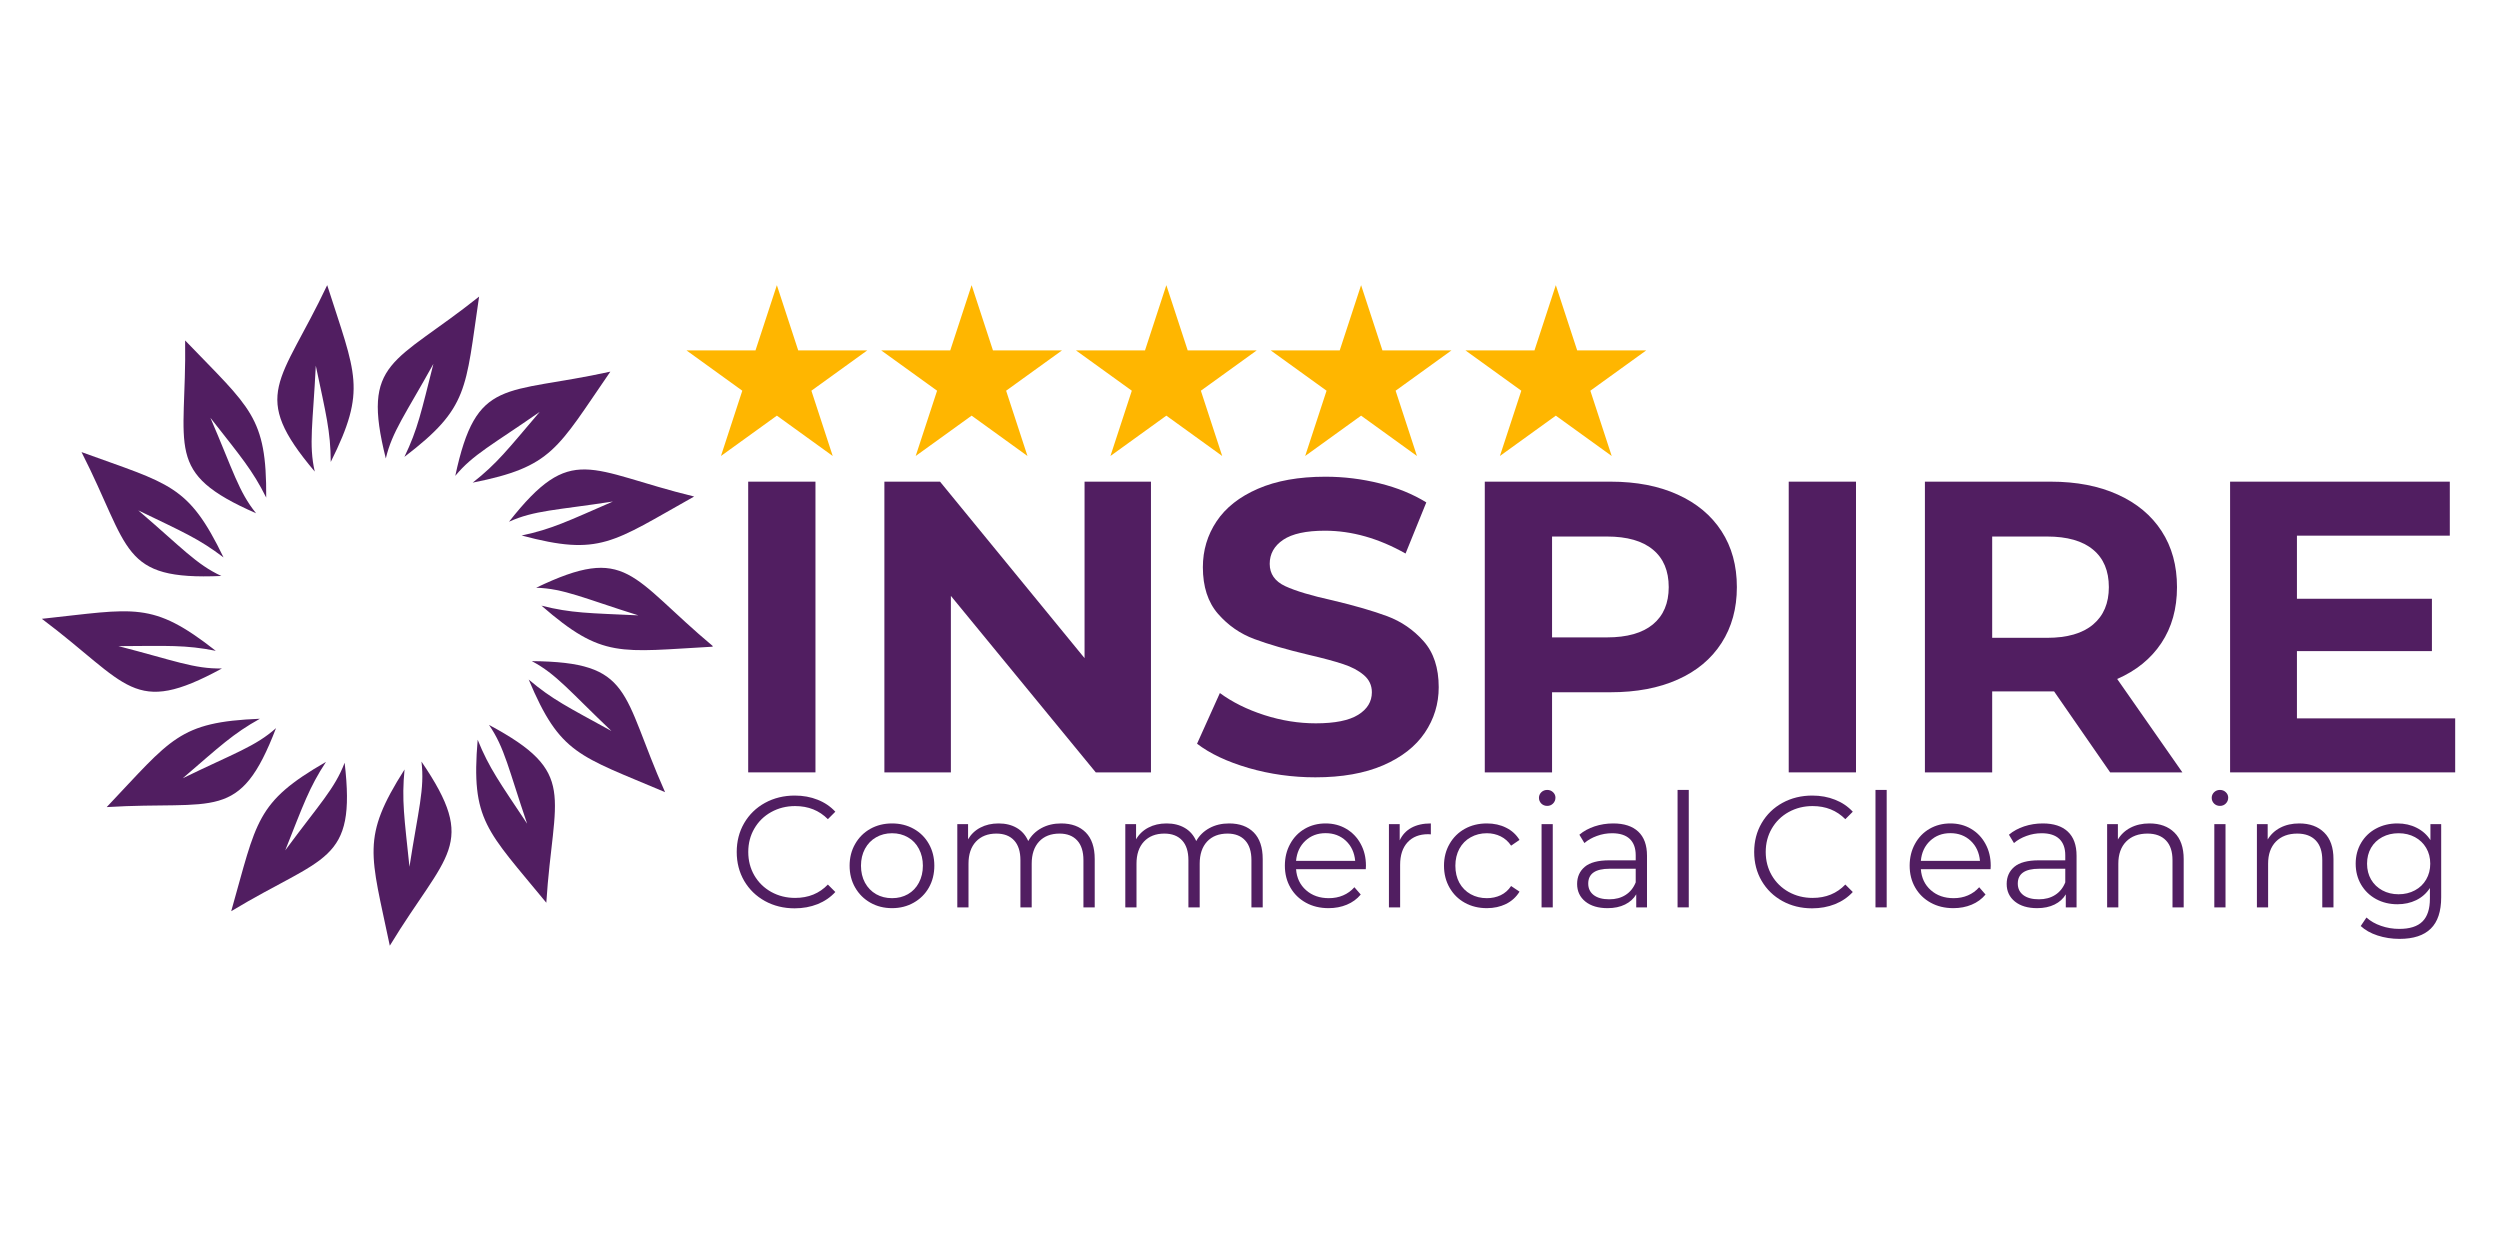 <svg xmlns="http://www.w3.org/2000/svg" xmlns:xlink="http://www.w3.org/1999/xlink" width="600" viewBox="0 0 450 225" height="300" preserveAspectRatio="xMidYMid meet"><defs><g></g><clipPath id="3efa541b46"><path d="M 7.523 110 L 40 110 L 40 125 L 7.523 125 Z M 7.523 110 " clip-rule="nonzero"></path></clipPath><clipPath id="1bc51b62a7"><path d="M 49 51.328 L 64 51.328 L 64 85 L 49 85 Z M 49 51.328 " clip-rule="nonzero"></path></clipPath><clipPath id="5b32b6d35a"><path d="M 96.469 102.164 L 128.273 102.164 L 128.273 117.074 L 96.469 117.074 Z M 96.469 102.164 " clip-rule="nonzero"></path></clipPath><clipPath id="68f30624b6"><path d="M 67.215 137.055 L 81.301 137.055 L 81.301 170.227 L 67.215 170.227 Z M 67.215 137.055 " clip-rule="nonzero"></path></clipPath><clipPath id="596fd4f4ac"><path d="M 158 51.328 L 192 51.328 L 192 82.078 L 158 82.078 Z M 158 51.328 " clip-rule="nonzero"></path></clipPath><clipPath id="117b858920"><path d="M 123.316 51.328 L 157 51.328 L 157 82.078 L 123.316 82.078 Z M 123.316 51.328 " clip-rule="nonzero"></path></clipPath><clipPath id="461ccd2232"><path d="M 193 51.328 L 227 51.328 L 227 82.078 L 193 82.078 Z M 193 51.328 " clip-rule="nonzero"></path></clipPath><clipPath id="3c677ba9b3"><path d="M 228 51.328 L 262 51.328 L 262 82.078 L 228 82.078 Z M 228 51.328 " clip-rule="nonzero"></path></clipPath><clipPath id="c8f3ad47e7"><path d="M 263 51.328 L 296.566 51.328 L 296.566 82.078 L 263 82.078 Z M 263 51.328 " clip-rule="nonzero"></path></clipPath></defs><g clip-path="url(#3efa541b46)"><path fill="#511e61" d="M 39.957 120.32 C 23.887 129.082 23.242 123.18 7.535 111.387 C 24.391 109.582 27.316 108.117 38.84 117.148 C 33.391 116.062 30.215 116.258 21.324 116.305 C 31.355 118.887 34.961 120.43 39.957 120.32 " fill-opacity="1" fill-rule="evenodd"></path></g><path fill="#511e61" d="M 39.844 103.676 C 21.555 104.465 23.578 98.879 14.672 81.375 C 30.602 87.18 33.867 87.156 40.238 100.34 C 35.82 96.965 32.887 95.738 24.887 91.867 C 32.75 98.598 35.312 101.574 39.844 103.676 " fill-opacity="1" fill-rule="evenodd"></path><path fill="#511e61" d="M 46.098 92.391 C 29.332 85.043 33.605 80.918 33.324 61.281 C 45.066 73.508 48.012 74.926 47.918 89.566 C 45.441 84.594 43.348 82.199 37.871 75.199 C 41.965 84.707 42.953 88.508 46.098 92.391 " fill-opacity="1" fill-rule="evenodd"></path><g clip-path="url(#1bc51b62a7)"><path fill="#511e61" d="M 56.656 84.883 C 44.844 70.898 50.496 69.082 58.895 51.328 C 64.051 67.477 66.066 70.047 59.535 83.152 C 59.504 77.594 58.676 74.523 56.844 65.824 C 56.332 76.168 55.543 80.012 56.656 84.883 " fill-opacity="1" fill-rule="evenodd"></path></g><path fill="#511e61" d="M 69.445 82.523 C 65 64.77 70.879 65.625 86.238 53.387 C 83.75 70.156 84.43 73.355 72.793 82.238 C 75.211 77.238 75.824 74.113 78.012 65.5 C 72.992 74.559 70.594 77.664 69.445 82.523 " fill-opacity="1" fill-rule="evenodd"></path><path fill="#511e61" d="M 81.949 85.656 C 85.785 67.754 90.68 71.117 109.863 66.895 C 100.242 80.855 99.445 84.023 85.082 86.875 C 89.457 83.449 91.383 80.914 97.141 74.145 C 88.648 80.066 85.125 81.797 81.949 85.656 " fill-opacity="1" fill-rule="evenodd"></path><path fill="#511e61" d="M 91.621 93.914 C 102.945 79.535 105.863 84.711 124.945 89.375 C 110.156 97.664 108.043 100.16 93.895 96.391 C 99.332 95.242 102.176 93.816 110.328 90.273 C 100.094 91.848 96.168 91.852 91.621 93.914 " fill-opacity="1" fill-rule="evenodd"></path><g clip-path="url(#5b32b6d35a)"><path fill="#511e61" d="M 96.508 105.793 C 113.012 97.875 113.352 103.805 128.426 116.395 C 111.496 117.324 108.504 118.633 97.461 109.016 C 102.848 110.383 106.027 110.352 114.906 110.766 C 105.027 107.672 101.504 105.941 96.508 105.793 " fill-opacity="1" fill-rule="evenodd"></path></g><path fill="#511e61" d="M 95.73 119.004 C 114.035 119.168 111.727 124.637 119.711 142.586 C 104.105 135.961 100.84 135.812 95.164 122.316 C 99.402 125.918 102.27 127.293 110.059 131.578 C 102.551 124.441 100.148 121.34 95.73 119.004 " fill-opacity="1" fill-rule="evenodd"></path><path fill="#511e61" d="M 88.02 130.484 C 104.16 139.113 99.578 142.891 98.336 162.492 C 87.578 149.391 84.754 147.746 85.98 133.156 C 88.066 138.309 89.969 140.859 94.883 148.266 C 91.539 138.465 90.852 134.602 88.02 130.484 " fill-opacity="1" fill-rule="evenodd"></path><g clip-path="url(#68f30624b6)"><path fill="#511e61" d="M 75.863 137.082 C 86.164 152.211 80.355 153.434 70.164 170.227 C 66.707 153.629 64.965 150.863 72.82 138.504 C 72.277 144.035 72.781 147.176 73.703 156.02 C 75.285 145.785 76.465 142.039 75.863 137.082 " fill-opacity="1" fill-rule="evenodd"></path></g><path fill="#511e61" d="M 62.035 137.289 C 64.148 155.473 58.434 153.863 41.617 164.016 C 46.25 147.707 45.992 144.449 58.676 137.141 C 55.633 141.789 54.625 144.805 51.34 153.066 C 57.484 144.734 60.266 141.965 62.035 137.289 " fill-opacity="1" fill-rule="evenodd"></path><path fill="#511e61" d="M 49.684 131.062 C 43.129 148.152 38.812 144.078 19.207 145.277 C 30.871 132.977 32.148 129.969 46.781 129.375 C 41.926 132.082 39.633 134.289 32.895 140.086 C 42.203 135.551 45.953 134.387 49.684 131.062 " fill-opacity="1" fill-rule="evenodd"></path><g fill="#511e61" fill-opacity="1"><g transform="translate(128.472, 139.027)"><g><path d="M 6.203 -52.328 L 18.312 -52.328 L 18.312 0 L 6.203 0 Z M 6.203 -52.328 "></path></g></g></g><g fill="#511e61" fill-opacity="1"><g transform="translate(152.986, 139.027)"><g><path d="M 54.188 -52.328 L 54.188 0 L 44.25 0 L 18.172 -31.766 L 18.172 0 L 6.203 0 L 6.203 -52.328 L 16.219 -52.328 L 42.234 -20.562 L 42.234 -52.328 Z M 54.188 -52.328 "></path></g></g></g><g fill="#511e61" fill-opacity="1"><g transform="translate(213.375, 139.027)"><g><path d="M 23.391 0.891 C 19.254 0.891 15.254 0.332 11.391 -0.781 C 7.535 -1.906 4.438 -3.363 2.094 -5.156 L 6.203 -14.281 C 8.441 -12.633 11.109 -11.312 14.203 -10.312 C 17.297 -9.32 20.383 -8.828 23.469 -8.828 C 26.906 -8.828 29.445 -9.336 31.094 -10.359 C 32.738 -11.379 33.562 -12.734 33.562 -14.422 C 33.562 -15.672 33.07 -16.707 32.094 -17.531 C 31.125 -18.352 29.879 -19.008 28.359 -19.5 C 26.848 -20 24.797 -20.551 22.203 -21.156 C 18.211 -22.102 14.945 -23.051 12.406 -24 C 9.863 -24.945 7.68 -26.461 5.859 -28.547 C 4.047 -30.641 3.141 -33.43 3.141 -36.922 C 3.141 -39.961 3.961 -42.719 5.609 -45.188 C 7.254 -47.656 9.734 -49.609 13.047 -51.047 C 16.359 -52.492 20.406 -53.219 25.188 -53.219 C 28.531 -53.219 31.797 -52.816 34.984 -52.016 C 38.172 -51.223 40.961 -50.082 43.359 -48.594 L 39.625 -39.391 C 34.781 -42.129 29.941 -43.5 25.109 -43.5 C 21.723 -43.5 19.219 -42.953 17.594 -41.859 C 15.977 -40.766 15.172 -39.32 15.172 -37.531 C 15.172 -35.727 16.102 -34.391 17.969 -33.516 C 19.844 -32.648 22.695 -31.797 26.531 -30.953 C 30.52 -30.004 33.785 -29.055 36.328 -28.109 C 38.867 -27.16 41.047 -25.664 42.859 -23.625 C 44.68 -21.582 45.594 -18.816 45.594 -15.328 C 45.594 -12.336 44.758 -9.609 43.094 -7.141 C 41.426 -4.672 38.922 -2.711 35.578 -1.266 C 32.242 0.172 28.18 0.891 23.391 0.891 Z M 23.391 0.891 "></path></g></g></g><g fill="#511e61" fill-opacity="1"><g transform="translate(261.058, 139.027)"><g><path d="M 28.859 -52.328 C 33.492 -52.328 37.516 -51.551 40.922 -50 C 44.336 -48.457 46.969 -46.266 48.812 -43.422 C 50.656 -40.586 51.578 -37.227 51.578 -33.344 C 51.578 -29.5 50.656 -26.145 48.812 -23.281 C 46.969 -20.414 44.336 -18.223 40.922 -16.703 C 37.516 -15.18 33.492 -14.422 28.859 -14.422 L 18.312 -14.422 L 18.312 0 L 6.203 0 L 6.203 -52.328 Z M 28.188 -24.297 C 31.82 -24.297 34.582 -25.078 36.469 -26.641 C 38.363 -28.211 39.312 -30.445 39.312 -33.344 C 39.312 -36.281 38.363 -38.531 36.469 -40.094 C 34.582 -41.664 31.82 -42.453 28.188 -42.453 L 18.312 -42.453 L 18.312 -24.297 Z M 28.188 -24.297 "></path></g></g></g><g fill="#511e61" fill-opacity="1"><g transform="translate(315.767, 139.027)"><g><path d="M 6.203 -52.328 L 18.312 -52.328 L 18.312 0 L 6.203 0 Z M 6.203 -52.328 "></path></g></g></g><g fill="#511e61" fill-opacity="1"><g transform="translate(340.281, 139.027)"><g><path d="M 39.547 0 L 29.453 -14.578 L 18.312 -14.578 L 18.312 0 L 6.203 0 L 6.203 -52.328 L 28.859 -52.328 C 33.492 -52.328 37.516 -51.551 40.922 -50 C 44.336 -48.457 46.969 -46.266 48.812 -43.422 C 50.656 -40.586 51.578 -37.227 51.578 -33.344 C 51.578 -29.457 50.641 -26.102 48.766 -23.281 C 46.898 -20.469 44.25 -18.312 40.812 -16.812 L 52.547 0 Z M 39.312 -33.344 C 39.312 -36.281 38.363 -38.531 36.469 -40.094 C 34.582 -41.664 31.82 -42.453 28.188 -42.453 L 18.312 -42.453 L 18.312 -24.219 L 28.188 -24.219 C 31.82 -24.219 34.582 -25.016 36.469 -26.609 C 38.363 -28.203 39.312 -30.445 39.312 -33.344 Z M 39.312 -33.344 "></path></g></g></g><g fill="#511e61" fill-opacity="1"><g transform="translate(395.214, 139.027)"><g><path d="M 46.719 -9.719 L 46.719 0 L 6.203 0 L 6.203 -52.328 L 45.75 -52.328 L 45.75 -42.609 L 18.234 -42.609 L 18.234 -31.25 L 42.531 -31.25 L 42.531 -21.828 L 18.234 -21.828 L 18.234 -9.719 Z M 46.719 -9.719 "></path></g></g></g><g clip-path="url(#596fd4f4ac)"><path fill="#ffb600" d="M 174.891 51.328 L 178.73 63.066 L 191.168 63.066 L 181.102 70.328 L 184.945 82.078 L 174.891 74.816 L 164.824 82.078 L 168.676 70.328 L 158.609 63.066 L 171.047 63.066 Z M 174.891 51.328 " fill-opacity="1" fill-rule="nonzero"></path></g><g clip-path="url(#117b858920)"><path fill="#ffb600" d="M 139.836 51.328 L 143.676 63.066 L 156.113 63.066 L 146.051 70.328 L 149.891 82.078 L 139.836 74.816 L 129.773 82.078 L 133.613 70.328 L 123.559 63.066 L 135.992 63.066 Z M 139.836 51.328 " fill-opacity="1" fill-rule="nonzero"></path></g><g clip-path="url(#461ccd2232)"><path fill="#ffb600" d="M 209.941 51.328 L 213.785 63.066 L 226.219 63.066 L 216.156 70.328 L 219.996 82.078 L 209.941 74.816 L 199.879 82.078 L 203.727 70.328 L 193.664 63.066 L 206.102 63.066 Z M 209.941 51.328 " fill-opacity="1" fill-rule="nonzero"></path></g><g clip-path="url(#3c677ba9b3)"><path fill="#ffb600" d="M 244.996 51.328 L 248.836 63.066 L 261.273 63.066 L 251.211 70.328 L 255.051 82.078 L 244.996 74.816 L 234.93 82.078 L 238.781 70.328 L 228.719 63.066 L 241.152 63.066 Z M 244.996 51.328 " fill-opacity="1" fill-rule="nonzero"></path></g><g clip-path="url(#c8f3ad47e7)"><path fill="#ffb600" d="M 280.047 51.328 L 283.891 63.066 L 296.328 63.066 L 286.262 70.328 L 290.105 82.078 L 280.047 74.816 L 269.984 82.078 L 273.836 70.328 L 263.77 63.066 L 276.207 63.066 Z M 280.047 51.328 " fill-opacity="1" fill-rule="nonzero"></path></g><g fill="#511e61" fill-opacity="1"><g transform="translate(131.126, 163.327)"><g><path d="M 11.906 0.172 C 9.938 0.172 8.156 -0.266 6.562 -1.141 C 4.977 -2.016 3.734 -3.223 2.828 -4.766 C 1.93 -6.316 1.484 -8.051 1.484 -9.969 C 1.484 -11.895 1.93 -13.629 2.828 -15.172 C 3.734 -16.723 4.984 -17.938 6.578 -18.812 C 8.18 -19.688 9.969 -20.125 11.938 -20.125 C 13.426 -20.125 14.797 -19.875 16.047 -19.375 C 17.297 -18.883 18.359 -18.164 19.234 -17.219 L 17.891 -15.875 C 16.336 -17.445 14.375 -18.234 12 -18.234 C 10.426 -18.234 8.988 -17.875 7.688 -17.156 C 6.395 -16.438 5.383 -15.445 4.656 -14.188 C 3.926 -12.938 3.562 -11.531 3.562 -9.969 C 3.562 -8.414 3.926 -7.008 4.656 -5.75 C 5.383 -4.5 6.395 -3.508 7.688 -2.781 C 8.988 -2.062 10.426 -1.703 12 -1.703 C 14.395 -1.703 16.359 -2.504 17.891 -4.109 L 19.234 -2.766 C 18.359 -1.816 17.289 -1.086 16.031 -0.578 C 14.77 -0.078 13.395 0.172 11.906 0.172 Z M 11.906 0.172 "></path></g></g></g><g fill="#511e61" fill-opacity="1"><g transform="translate(151.618, 163.327)"><g><path d="M 8.953 0.141 C 7.504 0.141 6.203 -0.188 5.047 -0.844 C 3.891 -1.5 2.977 -2.406 2.312 -3.562 C 1.645 -4.719 1.312 -6.031 1.312 -7.5 C 1.312 -8.957 1.645 -10.266 2.312 -11.422 C 2.977 -12.586 3.891 -13.492 5.047 -14.141 C 6.203 -14.785 7.504 -15.109 8.953 -15.109 C 10.391 -15.109 11.688 -14.785 12.844 -14.141 C 14.008 -13.492 14.922 -12.586 15.578 -11.422 C 16.234 -10.266 16.562 -8.957 16.562 -7.5 C 16.562 -6.031 16.234 -4.719 15.578 -3.562 C 14.922 -2.406 14.008 -1.5 12.844 -0.844 C 11.688 -0.188 10.391 0.141 8.953 0.141 Z M 8.953 -1.656 C 10.016 -1.656 10.969 -1.895 11.812 -2.375 C 12.656 -2.863 13.312 -3.551 13.781 -4.438 C 14.258 -5.332 14.5 -6.352 14.5 -7.5 C 14.5 -8.633 14.258 -9.648 13.781 -10.547 C 13.312 -11.441 12.656 -12.129 11.812 -12.609 C 10.969 -13.098 10.016 -13.344 8.953 -13.344 C 7.891 -13.344 6.93 -13.098 6.078 -12.609 C 5.234 -12.129 4.566 -11.441 4.078 -10.547 C 3.598 -9.648 3.359 -8.633 3.359 -7.5 C 3.359 -6.352 3.598 -5.332 4.078 -4.438 C 4.566 -3.551 5.234 -2.863 6.078 -2.375 C 6.93 -1.895 7.891 -1.656 8.953 -1.656 Z M 8.953 -1.656 "></path></g></g></g><g fill="#511e61" fill-opacity="1"><g transform="translate(169.487, 163.327)"><g><path d="M 21.516 -15.109 C 23.398 -15.109 24.879 -14.566 25.953 -13.484 C 27.023 -12.398 27.562 -10.801 27.562 -8.688 L 27.562 0 L 25.531 0 L 25.531 -8.5 C 25.531 -10.051 25.156 -11.234 24.406 -12.047 C 23.656 -12.867 22.598 -13.281 21.234 -13.281 C 19.672 -13.281 18.441 -12.801 17.547 -11.844 C 16.66 -10.883 16.219 -9.555 16.219 -7.859 L 16.219 0 L 14.188 0 L 14.188 -8.5 C 14.188 -10.051 13.812 -11.234 13.062 -12.047 C 12.312 -12.867 11.242 -13.281 9.859 -13.281 C 8.316 -13.281 7.094 -12.801 6.188 -11.844 C 5.289 -10.883 4.844 -9.555 4.844 -7.859 L 4.844 0 L 2.828 0 L 2.828 -14.984 L 4.766 -14.984 L 4.766 -12.25 C 5.297 -13.164 6.035 -13.867 6.984 -14.359 C 7.93 -14.859 9.023 -15.109 10.266 -15.109 C 11.516 -15.109 12.598 -14.844 13.516 -14.312 C 14.441 -13.781 15.133 -12.988 15.594 -11.938 C 16.145 -12.926 16.938 -13.703 17.969 -14.266 C 19 -14.828 20.18 -15.109 21.516 -15.109 Z M 21.516 -15.109 "></path></g></g></g><g fill="#511e61" fill-opacity="1"><g transform="translate(199.726, 163.327)"><g><path d="M 21.516 -15.109 C 23.398 -15.109 24.879 -14.566 25.953 -13.484 C 27.023 -12.398 27.562 -10.801 27.562 -8.688 L 27.562 0 L 25.531 0 L 25.531 -8.5 C 25.531 -10.051 25.156 -11.234 24.406 -12.047 C 23.656 -12.867 22.598 -13.281 21.234 -13.281 C 19.672 -13.281 18.441 -12.801 17.547 -11.844 C 16.66 -10.883 16.219 -9.555 16.219 -7.859 L 16.219 0 L 14.188 0 L 14.188 -8.5 C 14.188 -10.051 13.812 -11.234 13.062 -12.047 C 12.312 -12.867 11.242 -13.281 9.859 -13.281 C 8.316 -13.281 7.094 -12.801 6.188 -11.844 C 5.289 -10.883 4.844 -9.555 4.844 -7.859 L 4.844 0 L 2.828 0 L 2.828 -14.984 L 4.766 -14.984 L 4.766 -12.25 C 5.297 -13.164 6.035 -13.867 6.984 -14.359 C 7.93 -14.859 9.023 -15.109 10.266 -15.109 C 11.516 -15.109 12.598 -14.844 13.516 -14.312 C 14.441 -13.781 15.133 -12.988 15.594 -11.938 C 16.145 -12.926 16.938 -13.703 17.969 -14.266 C 19 -14.828 20.18 -15.109 21.516 -15.109 Z M 21.516 -15.109 "></path></g></g></g><g fill="#511e61" fill-opacity="1"><g transform="translate(229.964, 163.327)"><g><path d="M 15.875 -6.875 L 3.328 -6.875 C 3.441 -5.312 4.039 -4.051 5.125 -3.094 C 6.207 -2.133 7.578 -1.656 9.234 -1.656 C 10.16 -1.656 11.016 -1.82 11.797 -2.156 C 12.578 -2.488 13.254 -2.977 13.828 -3.625 L 14.969 -2.312 C 14.301 -1.508 13.469 -0.898 12.469 -0.484 C 11.469 -0.066 10.367 0.141 9.172 0.141 C 7.641 0.141 6.281 -0.188 5.094 -0.844 C 3.906 -1.5 2.977 -2.406 2.312 -3.562 C 1.645 -4.719 1.312 -6.031 1.312 -7.5 C 1.312 -8.957 1.629 -10.266 2.266 -11.422 C 2.898 -12.586 3.773 -13.492 4.891 -14.141 C 6.004 -14.785 7.254 -15.109 8.641 -15.109 C 10.023 -15.109 11.266 -14.785 12.359 -14.141 C 13.461 -13.492 14.328 -12.594 14.953 -11.438 C 15.586 -10.289 15.906 -8.977 15.906 -7.5 Z M 8.641 -13.359 C 7.191 -13.359 5.977 -12.898 5 -11.984 C 4.02 -11.066 3.461 -9.863 3.328 -8.375 L 13.969 -8.375 C 13.832 -9.863 13.273 -11.066 12.297 -11.984 C 11.316 -12.898 10.098 -13.359 8.641 -13.359 Z M 8.641 -13.359 "></path></g></g></g><g fill="#511e61" fill-opacity="1"><g transform="translate(247.179, 163.327)"><g><path d="M 4.766 -12.062 C 5.234 -13.062 5.938 -13.816 6.875 -14.328 C 7.82 -14.848 8.988 -15.109 10.375 -15.109 L 10.375 -13.141 L 9.891 -13.172 C 8.316 -13.172 7.082 -12.688 6.188 -11.719 C 5.289 -10.75 4.844 -9.391 4.844 -7.641 L 4.844 0 L 2.828 0 L 2.828 -14.984 L 4.766 -14.984 Z M 4.766 -12.062 "></path></g></g></g><g fill="#511e61" fill-opacity="1"><g transform="translate(258.607, 163.327)"><g><path d="M 9.031 0.141 C 7.551 0.141 6.227 -0.18 5.062 -0.828 C 3.895 -1.473 2.977 -2.379 2.312 -3.547 C 1.645 -4.711 1.312 -6.031 1.312 -7.5 C 1.312 -8.957 1.645 -10.266 2.312 -11.422 C 2.977 -12.586 3.895 -13.492 5.062 -14.141 C 6.227 -14.785 7.551 -15.109 9.031 -15.109 C 10.32 -15.109 11.473 -14.852 12.484 -14.344 C 13.504 -13.844 14.312 -13.109 14.906 -12.141 L 13.391 -11.109 C 12.898 -11.848 12.273 -12.406 11.516 -12.781 C 10.754 -13.156 9.926 -13.344 9.031 -13.344 C 7.945 -13.344 6.973 -13.098 6.109 -12.609 C 5.242 -12.129 4.566 -11.441 4.078 -10.547 C 3.598 -9.648 3.359 -8.633 3.359 -7.5 C 3.359 -6.332 3.598 -5.305 4.078 -4.422 C 4.566 -3.547 5.242 -2.863 6.109 -2.375 C 6.973 -1.895 7.945 -1.656 9.031 -1.656 C 9.926 -1.656 10.754 -1.832 11.516 -2.188 C 12.273 -2.551 12.898 -3.102 13.391 -3.844 L 14.906 -2.828 C 14.312 -1.859 13.5 -1.117 12.469 -0.609 C 11.445 -0.109 10.301 0.141 9.031 0.141 Z M 9.031 0.141 "></path></g></g></g><g fill="#511e61" fill-opacity="1"><g transform="translate(274.653, 163.327)"><g><path d="M 2.828 -14.984 L 4.844 -14.984 L 4.844 0 L 2.828 0 Z M 3.844 -18.266 C 3.426 -18.266 3.07 -18.406 2.781 -18.688 C 2.5 -18.977 2.359 -19.32 2.359 -19.719 C 2.359 -20.102 2.5 -20.438 2.781 -20.719 C 3.07 -21 3.426 -21.141 3.844 -21.141 C 4.258 -21.141 4.609 -21.004 4.891 -20.734 C 5.18 -20.461 5.328 -20.133 5.328 -19.75 C 5.328 -19.332 5.18 -18.977 4.891 -18.688 C 4.609 -18.406 4.258 -18.266 3.844 -18.266 Z M 3.844 -18.266 "></path></g></g></g><g fill="#511e61" fill-opacity="1"><g transform="translate(282.319, 163.327)"><g><path d="M 8.062 -15.109 C 10.02 -15.109 11.52 -14.617 12.562 -13.641 C 13.613 -12.66 14.141 -11.211 14.141 -9.297 L 14.141 0 L 12.203 0 L 12.203 -2.344 C 11.742 -1.562 11.07 -0.953 10.188 -0.516 C 9.301 -0.078 8.254 0.141 7.047 0.141 C 5.367 0.141 4.035 -0.254 3.047 -1.047 C 2.055 -1.848 1.562 -2.906 1.562 -4.219 C 1.562 -5.488 2.02 -6.516 2.938 -7.297 C 3.863 -8.078 5.336 -8.469 7.359 -8.469 L 12.109 -8.469 L 12.109 -9.375 C 12.109 -10.664 11.75 -11.648 11.031 -12.328 C 10.312 -13.004 9.254 -13.344 7.859 -13.344 C 6.91 -13.344 6 -13.18 5.125 -12.859 C 4.25 -12.547 3.5 -12.117 2.875 -11.578 L 1.969 -13.078 C 2.727 -13.723 3.641 -14.223 4.703 -14.578 C 5.766 -14.93 6.883 -15.109 8.062 -15.109 Z M 7.359 -1.453 C 8.492 -1.453 9.469 -1.711 10.281 -2.234 C 11.102 -2.754 11.711 -3.508 12.109 -4.5 L 12.109 -6.953 L 7.406 -6.953 C 4.844 -6.953 3.562 -6.062 3.562 -4.281 C 3.562 -3.406 3.895 -2.711 4.562 -2.203 C 5.227 -1.703 6.16 -1.453 7.359 -1.453 Z M 7.359 -1.453 "></path></g></g></g><g fill="#511e61" fill-opacity="1"><g transform="translate(299.134, 163.327)"><g><path d="M 2.828 -21.141 L 4.844 -21.141 L 4.844 0 L 2.828 0 Z M 2.828 -21.141 "></path></g></g></g><g fill="#511e61" fill-opacity="1"><g transform="translate(306.801, 163.327)"><g></g></g></g><g fill="#511e61" fill-opacity="1"><g transform="translate(314.268, 163.327)"><g><path d="M 11.906 0.172 C 9.938 0.172 8.156 -0.266 6.562 -1.141 C 4.977 -2.016 3.734 -3.223 2.828 -4.766 C 1.93 -6.316 1.484 -8.051 1.484 -9.969 C 1.484 -11.895 1.93 -13.629 2.828 -15.172 C 3.734 -16.723 4.984 -17.938 6.578 -18.812 C 8.18 -19.688 9.969 -20.125 11.938 -20.125 C 13.426 -20.125 14.797 -19.875 16.047 -19.375 C 17.297 -18.883 18.359 -18.164 19.234 -17.219 L 17.891 -15.875 C 16.336 -17.445 14.375 -18.234 12 -18.234 C 10.426 -18.234 8.988 -17.875 7.688 -17.156 C 6.395 -16.438 5.383 -15.445 4.656 -14.188 C 3.926 -12.938 3.562 -11.531 3.562 -9.969 C 3.562 -8.414 3.926 -7.008 4.656 -5.75 C 5.383 -4.5 6.395 -3.508 7.688 -2.781 C 8.988 -2.062 10.426 -1.703 12 -1.703 C 14.395 -1.703 16.359 -2.504 17.891 -4.109 L 19.234 -2.766 C 18.359 -1.816 17.289 -1.086 16.031 -0.578 C 14.77 -0.078 13.395 0.172 11.906 0.172 Z M 11.906 0.172 "></path></g></g></g><g fill="#511e61" fill-opacity="1"><g transform="translate(334.759, 163.327)"><g><path d="M 2.828 -21.141 L 4.844 -21.141 L 4.844 0 L 2.828 0 Z M 2.828 -21.141 "></path></g></g></g><g fill="#511e61" fill-opacity="1"><g transform="translate(342.426, 163.327)"><g><path d="M 15.875 -6.875 L 3.328 -6.875 C 3.441 -5.312 4.039 -4.051 5.125 -3.094 C 6.207 -2.133 7.578 -1.656 9.234 -1.656 C 10.16 -1.656 11.016 -1.82 11.797 -2.156 C 12.578 -2.488 13.254 -2.977 13.828 -3.625 L 14.969 -2.312 C 14.301 -1.508 13.469 -0.898 12.469 -0.484 C 11.469 -0.066 10.367 0.141 9.172 0.141 C 7.641 0.141 6.281 -0.188 5.094 -0.844 C 3.906 -1.5 2.977 -2.406 2.312 -3.562 C 1.645 -4.719 1.312 -6.031 1.312 -7.5 C 1.312 -8.957 1.629 -10.266 2.266 -11.422 C 2.898 -12.586 3.773 -13.492 4.891 -14.141 C 6.004 -14.785 7.254 -15.109 8.641 -15.109 C 10.023 -15.109 11.266 -14.785 12.359 -14.141 C 13.461 -13.492 14.328 -12.594 14.953 -11.438 C 15.586 -10.289 15.906 -8.977 15.906 -7.5 Z M 8.641 -13.359 C 7.191 -13.359 5.977 -12.898 5 -11.984 C 4.02 -11.066 3.461 -9.863 3.328 -8.375 L 13.969 -8.375 C 13.832 -9.863 13.273 -11.066 12.297 -11.984 C 11.316 -12.898 10.098 -13.359 8.641 -13.359 Z M 8.641 -13.359 "></path></g></g></g><g fill="#511e61" fill-opacity="1"><g transform="translate(359.64, 163.327)"><g><path d="M 8.062 -15.109 C 10.02 -15.109 11.52 -14.617 12.562 -13.641 C 13.613 -12.66 14.141 -11.211 14.141 -9.297 L 14.141 0 L 12.203 0 L 12.203 -2.344 C 11.742 -1.562 11.07 -0.953 10.188 -0.516 C 9.301 -0.078 8.254 0.141 7.047 0.141 C 5.367 0.141 4.035 -0.254 3.047 -1.047 C 2.055 -1.848 1.562 -2.906 1.562 -4.219 C 1.562 -5.488 2.02 -6.516 2.938 -7.297 C 3.863 -8.078 5.336 -8.469 7.359 -8.469 L 12.109 -8.469 L 12.109 -9.375 C 12.109 -10.664 11.75 -11.648 11.031 -12.328 C 10.312 -13.004 9.254 -13.344 7.859 -13.344 C 6.91 -13.344 6 -13.18 5.125 -12.859 C 4.25 -12.547 3.5 -12.117 2.875 -11.578 L 1.969 -13.078 C 2.727 -13.723 3.641 -14.223 4.703 -14.578 C 5.766 -14.93 6.883 -15.109 8.062 -15.109 Z M 7.359 -1.453 C 8.492 -1.453 9.469 -1.711 10.281 -2.234 C 11.102 -2.754 11.711 -3.508 12.109 -4.5 L 12.109 -6.953 L 7.406 -6.953 C 4.844 -6.953 3.562 -6.062 3.562 -4.281 C 3.562 -3.406 3.895 -2.711 4.562 -2.203 C 5.227 -1.703 6.16 -1.453 7.359 -1.453 Z M 7.359 -1.453 "></path></g></g></g><g fill="#511e61" fill-opacity="1"><g transform="translate(376.455, 163.327)"><g><path d="M 10.453 -15.109 C 12.336 -15.109 13.832 -14.562 14.938 -13.469 C 16.051 -12.375 16.609 -10.781 16.609 -8.688 L 16.609 0 L 14.594 0 L 14.594 -8.5 C 14.594 -10.051 14.203 -11.234 13.422 -12.047 C 12.641 -12.867 11.531 -13.281 10.094 -13.281 C 8.477 -13.281 7.195 -12.801 6.25 -11.844 C 5.312 -10.883 4.844 -9.555 4.844 -7.859 L 4.844 0 L 2.828 0 L 2.828 -14.984 L 4.766 -14.984 L 4.766 -12.219 C 5.316 -13.133 6.078 -13.844 7.047 -14.344 C 8.023 -14.852 9.16 -15.109 10.453 -15.109 Z M 10.453 -15.109 "></path></g></g></g><g fill="#511e61" fill-opacity="1"><g transform="translate(395.749, 163.327)"><g><path d="M 2.828 -14.984 L 4.844 -14.984 L 4.844 0 L 2.828 0 Z M 3.844 -18.266 C 3.426 -18.266 3.07 -18.406 2.781 -18.688 C 2.5 -18.977 2.359 -19.32 2.359 -19.719 C 2.359 -20.102 2.5 -20.438 2.781 -20.719 C 3.07 -21 3.426 -21.141 3.844 -21.141 C 4.258 -21.141 4.609 -21.004 4.891 -20.734 C 5.18 -20.461 5.328 -20.133 5.328 -19.75 C 5.328 -19.332 5.18 -18.977 4.891 -18.688 C 4.609 -18.406 4.258 -18.266 3.844 -18.266 Z M 3.844 -18.266 "></path></g></g></g><g fill="#511e61" fill-opacity="1"><g transform="translate(403.416, 163.327)"><g><path d="M 10.453 -15.109 C 12.336 -15.109 13.832 -14.562 14.938 -13.469 C 16.051 -12.375 16.609 -10.781 16.609 -8.688 L 16.609 0 L 14.594 0 L 14.594 -8.5 C 14.594 -10.051 14.203 -11.234 13.422 -12.047 C 12.641 -12.867 11.531 -13.281 10.094 -13.281 C 8.477 -13.281 7.195 -12.801 6.25 -11.844 C 5.312 -10.883 4.844 -9.555 4.844 -7.859 L 4.844 0 L 2.828 0 L 2.828 -14.984 L 4.766 -14.984 L 4.766 -12.219 C 5.316 -13.133 6.078 -13.844 7.047 -14.344 C 8.023 -14.852 9.16 -15.109 10.453 -15.109 Z M 10.453 -15.109 "></path></g></g></g><g fill="#511e61" fill-opacity="1"><g transform="translate(422.711, 163.327)"><g><path d="M 16.703 -14.984 L 16.703 -1.828 C 16.703 0.723 16.078 2.609 14.828 3.828 C 13.586 5.055 11.711 5.672 9.203 5.672 C 7.816 5.672 6.5 5.469 5.25 5.062 C 4.008 4.656 3 4.086 2.219 3.359 L 3.25 1.828 C 3.969 2.473 4.844 2.973 5.875 3.328 C 6.914 3.691 8.008 3.875 9.156 3.875 C 11.051 3.875 12.441 3.43 13.328 2.547 C 14.223 1.66 14.672 0.289 14.672 -1.562 L 14.672 -3.484 C 14.047 -2.523 13.223 -1.797 12.203 -1.297 C 11.191 -0.805 10.066 -0.562 8.828 -0.562 C 7.422 -0.562 6.145 -0.867 5 -1.484 C 3.852 -2.109 2.953 -2.973 2.297 -4.078 C 1.641 -5.191 1.312 -6.453 1.312 -7.859 C 1.312 -9.266 1.641 -10.52 2.297 -11.625 C 2.953 -12.727 3.848 -13.582 4.984 -14.188 C 6.129 -14.801 7.41 -15.109 8.828 -15.109 C 10.109 -15.109 11.258 -14.848 12.281 -14.328 C 13.312 -13.816 14.141 -13.078 14.766 -12.109 L 14.766 -14.984 Z M 9.031 -2.359 C 10.113 -2.359 11.094 -2.594 11.969 -3.062 C 12.844 -3.531 13.52 -4.18 14 -5.016 C 14.488 -5.848 14.734 -6.797 14.734 -7.859 C 14.734 -8.93 14.488 -9.879 14 -10.703 C 13.52 -11.523 12.848 -12.172 11.984 -12.641 C 11.117 -13.109 10.133 -13.344 9.031 -13.344 C 7.945 -13.344 6.973 -13.113 6.109 -12.656 C 5.242 -12.195 4.566 -11.551 4.078 -10.719 C 3.598 -9.883 3.359 -8.93 3.359 -7.859 C 3.359 -6.797 3.598 -5.848 4.078 -5.016 C 4.566 -4.18 5.242 -3.531 6.109 -3.062 C 6.973 -2.594 7.945 -2.359 9.031 -2.359 Z M 9.031 -2.359 "></path></g></g></g></svg>